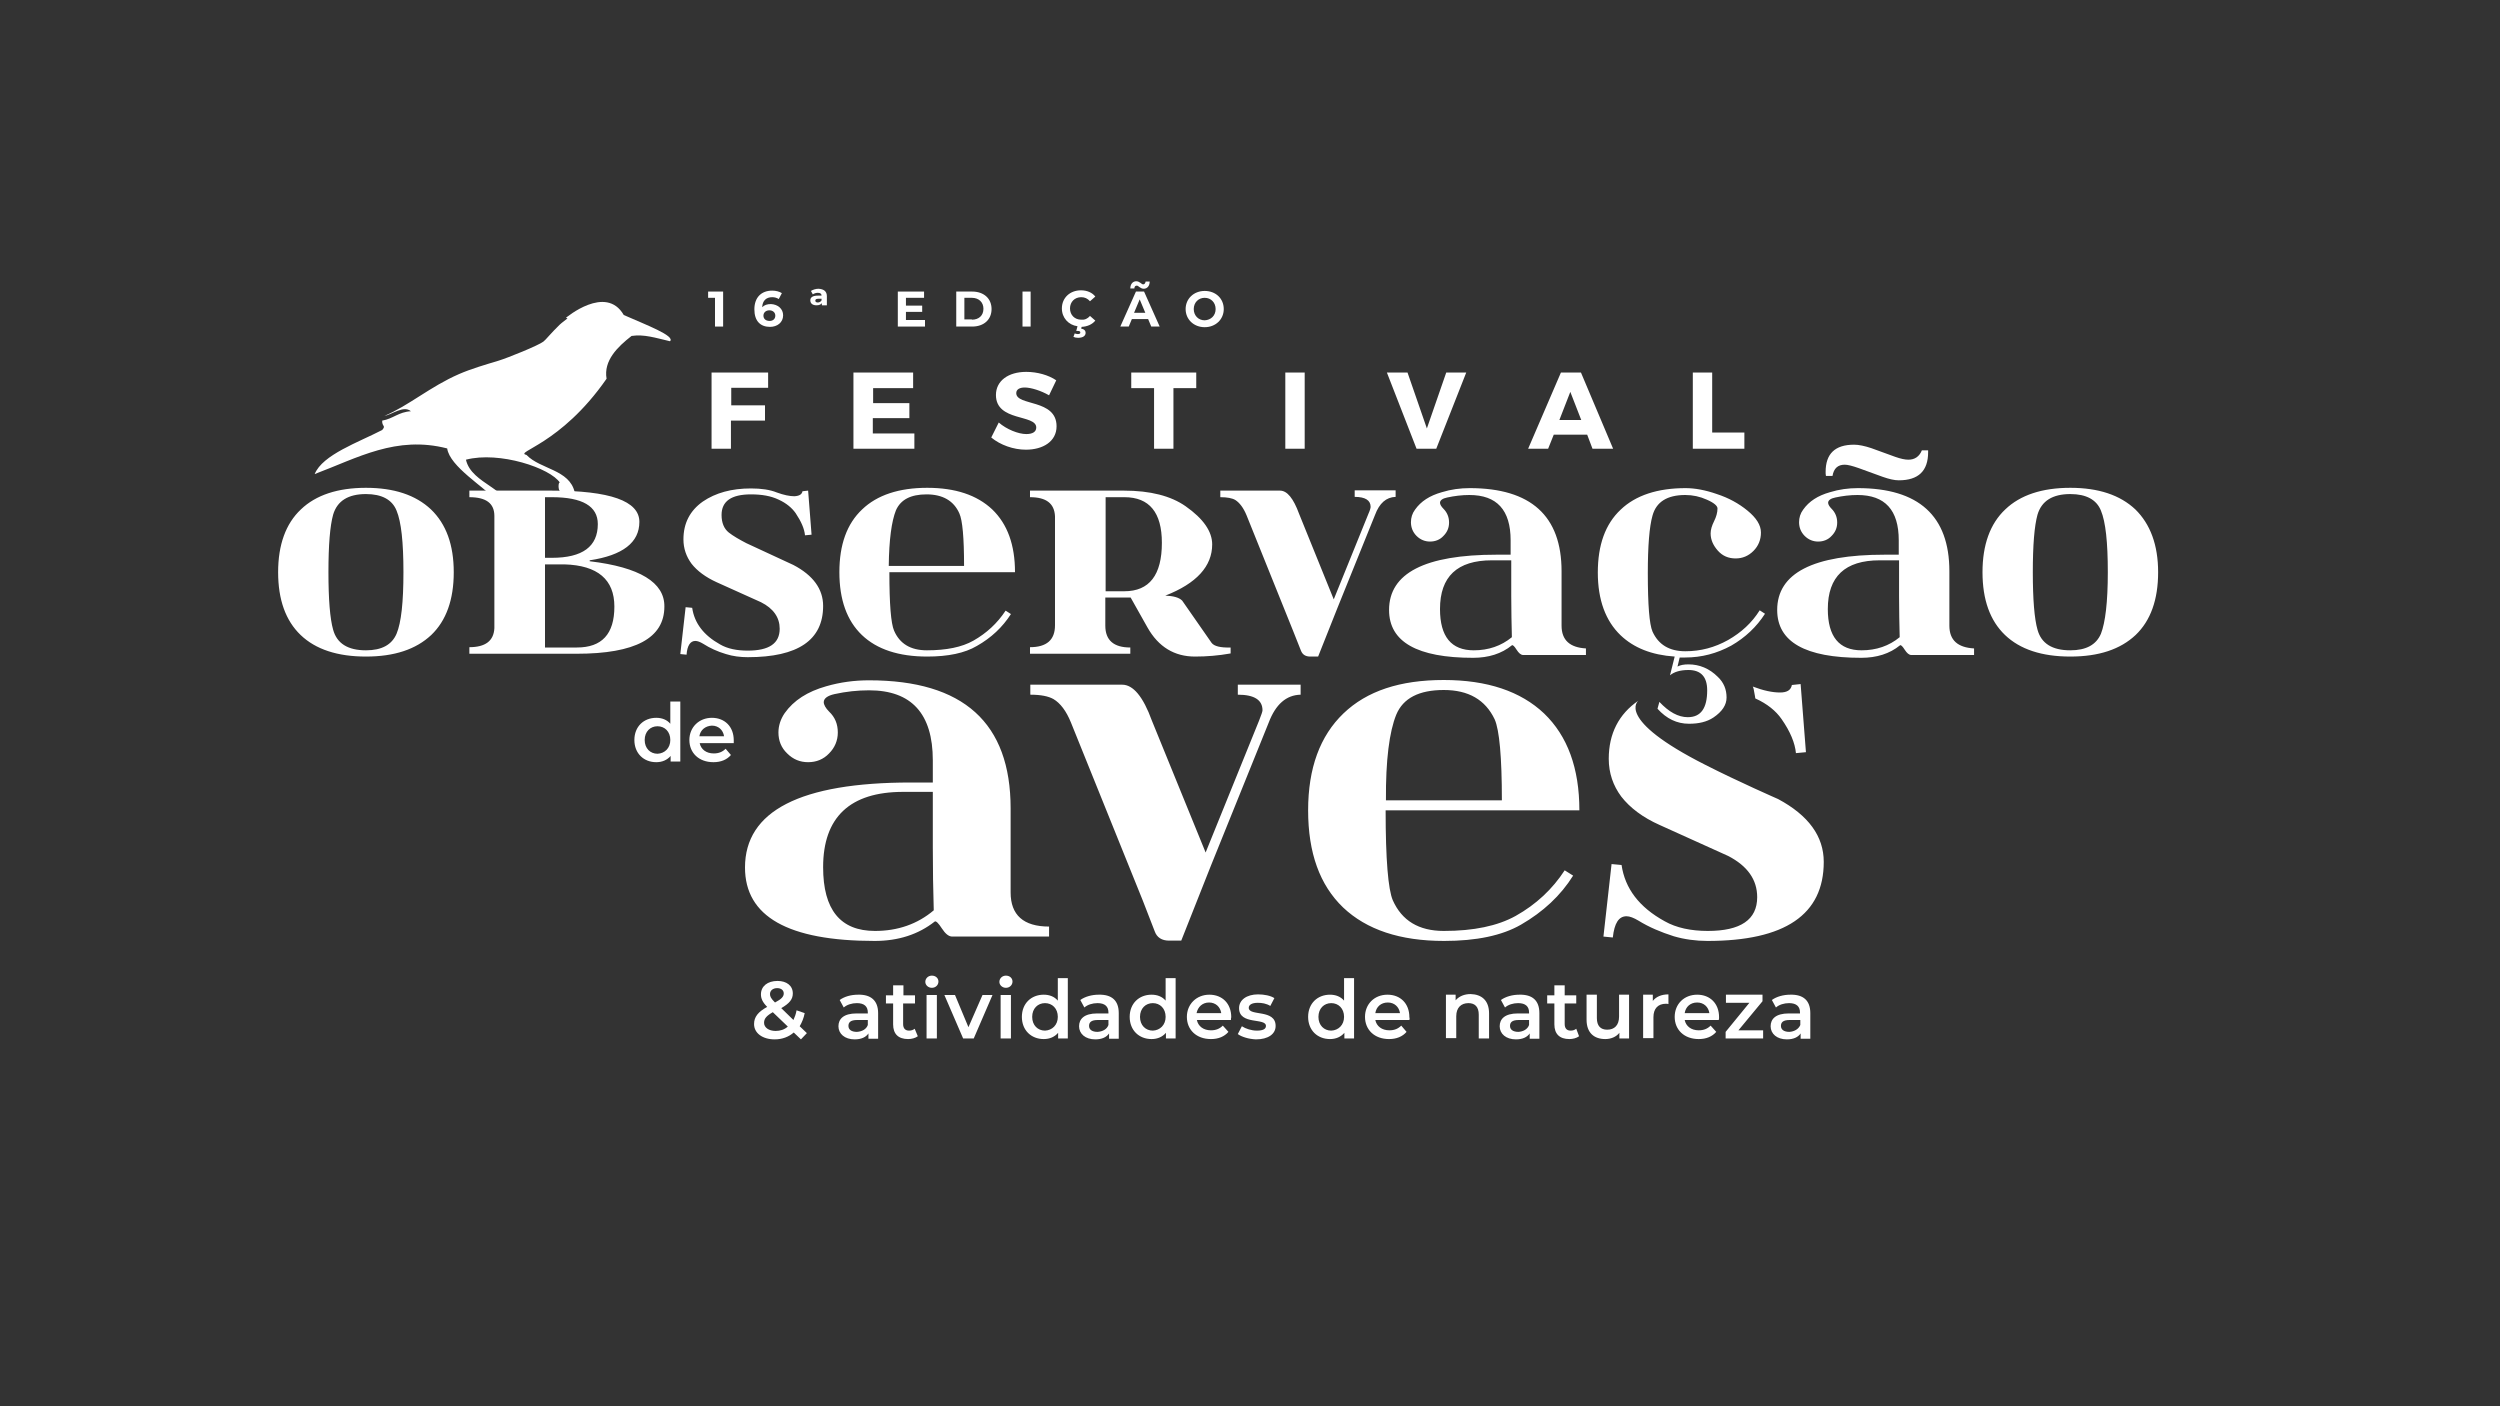 <?xml version="1.0" encoding="utf-8"?>
<!-- Generator: Adobe Illustrator 27.6.1, SVG Export Plug-In . SVG Version: 6.00 Build 0)  -->
<svg version="1.1" id="Layer_1" xmlns="http://www.w3.org/2000/svg" xmlns:xlink="http://www.w3.org/1999/xlink" x="0px" y="0px"
	 viewBox="0 0 800 450" style="enable-background:new 0 0 800 450;" xml:space="preserve">
<rect x="0" y="0" width="800" height="450" fill="#333333" stroke="none"/>
<style type="text/css">
	.st0{clip-path:url(#SVGID_00000015316336667805330160000008131154006245418390_);fill:#FFFFFF;}
</style>
<g>
	<defs>
		<rect id="SVGID_1_" width="800" height="450"/>
	</defs>
	<clipPath id="SVGID_00000163069125359093170840000008169896838592714159_">
		<use xlink:href="#SVGID_1_"  style="overflow:visible;"/>
	</clipPath>
	<path style="clip-path:url(#SVGID_00000163069125359093170840000008169896838592714159_);fill:#FFFFFF;" d="M277.7,328v-1.6h-3.4
		c-2.2,0-2.8,0.8-2.8,1.9c0,1.2,1,1.9,2.7,1.9C275.8,330.1,277.2,329.4,277.7,328 M293.7,331.6c-0.8,0.6-2,0.9-3.1,0.9
		c-3.1,0-4.8-1.6-4.8-4.7v-6.7h-2.3v-2.6h2.3v-3.2h3.3v3.2h3.7v2.6H289v6.6c0,1.4,0.7,2.1,1.9,2.1c0.7,0,1.3-0.2,1.8-0.6
		L293.7,331.6z M296.5,318.4h3.3v13.9h-3.3V318.4z M296.1,314.2c0-1.1,0.9-2,2.1-2c1.2,0,2.1,0.8,2.1,1.9c0,1.1-0.9,2-2.1,2
		C297,316.1,296.1,315.2,296.1,314.2 M317.6,318.4l-6,13.9h-3.4l-6-13.9h3.4l4.3,10.3l4.5-10.3H317.6z M320.2,318.4h3.3v13.9h-3.3
		V318.4z M319.8,314.2c0-1.1,0.9-2,2.1-2c1.2,0,2.1,0.8,2.1,1.9c0,1.1-0.9,2-2.1,2C320.7,316.1,319.8,315.2,319.8,314.2
		 M338.5,325.4c0-2.7-1.8-4.4-4.1-4.4c-2.3,0-4.1,1.7-4.1,4.4c0,2.7,1.8,4.4,4.1,4.4C336.7,329.7,338.5,328,338.5,325.4 M341.7,313
		v19.3h-3.1v-1.8c-1.1,1.3-2.7,2-4.6,2c-4,0-7-2.8-7-7.1c0-4.3,3-7.1,7-7.1c1.8,0,3.4,0.6,4.5,1.9V313H341.7z M354.7,328v-1.6h-3.4
		c-2.2,0-2.8,0.8-2.8,1.9c0,1.2,1,1.9,2.7,1.9C352.8,330.1,354.2,329.4,354.7,328 M358,324.2v8.2h-3.1v-1.7
		c-0.8,1.2-2.3,1.9-4.4,1.9c-3.2,0-5.2-1.8-5.2-4.2c0-2.3,1.6-4.1,5.8-4.1h3.6V324c0-1.9-1.1-3-3.5-3c-1.6,0-3.2,0.5-4.2,1.4
		l-1.3-2.4c1.5-1.1,3.7-1.7,5.9-1.7C355.7,318.2,358,320.1,358,324.2 M373,325.4c0-2.7-1.8-4.4-4.1-4.4c-2.3,0-4.1,1.7-4.1,4.4
		c0,2.7,1.8,4.4,4.1,4.4C371.2,329.7,373,328,373,325.4 M376.2,313v19.3h-3.1v-1.8c-1.1,1.3-2.7,2-4.6,2c-4,0-7-2.8-7-7.1
		c0-4.3,3-7.1,7-7.1c1.8,0,3.4,0.6,4.5,1.9V313H376.2z M382.9,324.2h7.9c-0.3-2-1.8-3.4-3.9-3.4
		C384.8,320.8,383.3,322.2,382.9,324.2 M393.9,326.4H383c0.4,2,2.1,3.3,4.5,3.3c1.6,0,2.8-0.5,3.8-1.5l1.8,2
		c-1.3,1.5-3.2,2.3-5.6,2.3c-4.7,0-7.7-3-7.7-7.1c0-4.1,3.1-7.1,7.2-7.1c4.1,0,7,2.8,7,7.2C393.9,325.7,393.9,326.1,393.9,326.4
		 M396.1,330.9l1.3-2.5c1.2,0.8,3.1,1.4,4.8,1.4c2.1,0,2.9-0.6,2.9-1.5c0-2.7-8.6-0.2-8.6-5.7c0-2.6,2.4-4.4,6.1-4.4
		c1.9,0,4,0.4,5.2,1.2l-1.3,2.5c-1.3-0.8-2.7-1-4-1c-2,0-2.9,0.7-2.9,1.6c0,2.8,8.6,0.3,8.6,5.8c0,2.6-2.4,4.3-6.3,4.3
		C399.6,332.5,397.3,331.8,396.1,330.9 M430.1,325.4c0-2.7-1.8-4.4-4.1-4.4c-2.3,0-4.1,1.7-4.1,4.4c0,2.7,1.8,4.4,4.1,4.4
		C428.3,329.7,430.1,328,430.1,325.4 M433.3,313v19.3h-3.1v-1.8c-1.1,1.3-2.7,2-4.6,2c-4,0-7-2.8-7-7.1c0-4.3,3-7.1,7-7.1
		c1.8,0,3.4,0.6,4.5,1.9V313H433.3z M440.1,324.2h7.9c-0.3-2-1.8-3.4-3.9-3.4C441.9,320.8,440.4,322.2,440.1,324.2 M451,326.4h-10.9
		c0.4,2,2.1,3.3,4.5,3.3c1.6,0,2.8-0.5,3.8-1.5l1.7,2c-1.3,1.5-3.2,2.3-5.6,2.3c-4.7,0-7.7-3-7.7-7.1c0-4.1,3-7.1,7.2-7.1
		c4.1,0,7,2.8,7,7.2C451.1,325.7,451.1,326.1,451,326.4 M476.5,324.3v8h-3.3v-7.6c0-2.5-1.2-3.7-3.3-3.7c-2.3,0-3.9,1.4-3.9,4.2v7
		h-3.3v-13.9h3.1v1.8c1.1-1.3,2.8-2,4.8-2C474.1,318.2,476.5,320.1,476.5,324.3 M489.3,328v-1.6H486c-2.2,0-2.8,0.8-2.8,1.9
		c0,1.2,1,1.9,2.7,1.9C487.4,330.1,488.8,329.4,489.3,328 M492.6,324.2v8.2h-3.1v-1.7c-0.8,1.2-2.3,1.9-4.4,1.9
		c-3.2,0-5.2-1.8-5.2-4.2c0-2.3,1.6-4.1,5.8-4.1h3.6V324c0-1.9-1.1-3-3.5-3c-1.6,0-3.2,0.5-4.2,1.4l-1.3-2.4
		c1.5-1.1,3.7-1.7,5.9-1.7C490.3,318.2,492.6,320.1,492.6,324.2 M505.3,331.6c-0.8,0.6-2,0.9-3.1,0.9c-3.1,0-4.8-1.6-4.8-4.7v-6.7
		h-2.3v-2.6h2.3v-3.2h3.3v3.2h3.7v2.6h-3.7v6.6c0,1.4,0.7,2.1,1.9,2.1c0.7,0,1.3-0.2,1.8-0.6L505.3,331.6z M521.3,318.4v13.9h-3.1
		v-1.8c-1,1.3-2.7,2-4.5,2c-3.6,0-6-2-6-6.2v-8h3.3v7.5c0,2.5,1.2,3.7,3.3,3.7c2.3,0,3.8-1.4,3.8-4.2v-7H521.3z M533.9,318.2v3.1
		c-0.3-0.1-0.5-0.1-0.8-0.1c-2.5,0-4,1.5-4,4.3v6.7h-3.3v-13.9h3.1v2C529.9,319,531.6,318.2,533.9,318.2 M539.1,324.2h7.9
		c-0.3-2-1.8-3.4-3.9-3.4C540.9,320.8,539.4,322.2,539.1,324.2 M550,326.4h-10.9c0.4,2,2.1,3.3,4.5,3.3c1.6,0,2.8-0.5,3.8-1.5l1.8,2
		c-1.3,1.5-3.2,2.3-5.6,2.3c-4.7,0-7.7-3-7.7-7.1c0-4.1,3-7.1,7.2-7.1c4.1,0,7,2.8,7,7.2C550.1,325.7,550.1,326.1,550,326.4
		 M564.2,329.7v2.6h-12v-2.1l7.6-9.3h-7.5v-2.6H564v2.1l-7.7,9.3H564.2z M576.1,328v-1.6h-3.4c-2.2,0-2.8,0.8-2.8,1.9
		c0,1.2,1,1.9,2.7,1.9C574.1,330.1,575.5,329.4,576.1,328 M579.3,324.2v8.2h-3.1v-1.7c-0.8,1.2-2.3,1.9-4.4,1.9
		c-3.2,0-5.2-1.8-5.2-4.2c0-2.3,1.6-4.1,5.8-4.1h3.6V324c0-1.9-1.1-3-3.5-3c-1.6,0-3.2,0.5-4.2,1.4l-1.3-2.4
		c1.5-1.1,3.7-1.7,5.9-1.7C577,318.2,579.3,320.1,579.3,324.2 M223.8,235.6h7.9c-0.3-2-1.8-3.4-3.9-3.4
		C225.7,232.3,224.1,233.6,223.8,235.6 M234.8,237.8h-10.9c0.4,2,2.1,3.3,4.5,3.3c1.6,0,2.8-0.5,3.8-1.5l1.7,2
		c-1.3,1.5-3.2,2.3-5.6,2.3c-4.7,0-7.7-3-7.7-7.1c0-4.1,3.1-7.1,7.2-7.1c4.1,0,7,2.8,7,7.2C234.8,237.1,234.8,237.5,234.8,237.8
		 M214.5,236.8c0-2.7-1.8-4.4-4.1-4.4c-2.3,0-4.1,1.7-4.1,4.4c0,2.7,1.8,4.4,4.1,4.4C212.7,241.1,214.5,239.4,214.5,236.8
		 M217.7,224.4v19.3h-3.1v-1.8c-1.1,1.3-2.7,2-4.6,2c-4,0-7-2.8-7-7.1c0-4.3,3-7.1,7-7.1c1.8,0,3.4,0.6,4.5,1.9v-7.1H217.7z
		 M524.3,224.2c0,0-7.8,5.8,21.5,20.6c10.4,5.3,23.2,10.9,23.2,10.9c9.7,5.2,14.6,11.9,14.6,20.1c0,16.9-12.4,25.3-37.2,25.3
		c-3.7,0-7.4-0.5-10.8-1.5c-4.1-1.3-7.9-2.9-11.3-5c-1.5-0.9-2.8-1.4-3.8-1.4c-2.5,0-3.9,2.2-4.4,6.8l-3-0.3l2.6-23.2l3.2,0.3
		c1.1,7.5,5.6,13.5,13.8,18c3.7,2.1,8.4,3.1,13.8,3.1c10.5,0,15.8-3.6,15.8-10.8c0-5.6-3.1-10-9.3-13.2l-21.9-9.9
		c-5.4-2.4-9.5-5.5-12.3-9.1c-2.6-3.5-4-7.5-4-12.1C514.8,234.8,518,228.5,524.3,224.2 M560.9,219.7c3.4,1.3,6.3,1.9,8.7,1.9
		c2.3,0,3.5-0.8,3.8-2.4l2.8-0.3l1.7,21.8l-3.2,0.3c-0.3-3.2-1.8-6.9-4.6-10.9c-1.8-2.6-4.6-4.9-8.4-6.6c0,0-0.2-1.4-0.4-2.3
		C561.2,220.3,560.9,219.7,560.9,219.7 M446.8,228.7c2.2-5.3,7.3-7.9,15.2-7.9c7.9,0,13.3,3.1,16.3,9.4c1.5,3.4,2.3,12,2.3,25.9
		h-37.1C443.4,243.2,444.6,234.1,446.8,228.7 M485,293.1c-5.8,3.2-13.4,4.8-23,4.8c-8,0-13.4-3.3-16.3-9.8
		c-1.5-3.5-2.3-13.1-2.3-28.8h62c0-13.5-3.8-23.8-11.3-31c-7.5-7.1-18.2-10.7-32.1-10.7c-14,0-24.6,3.5-32.1,10.7
		c-7.5,7.2-11.3,17.5-11.3,31c0,13.6,3.7,23.9,11.2,31.1c7.5,7.1,18.2,10.7,32.3,10.7c10.3,0,18.5-1.7,24.6-5.2
		c7.1-4.1,12.7-9.3,16.7-15.7l-2.7-1.7C496.8,284.5,491.6,289.4,485,293.1 M365.7,288.2l-23-57c-1.5-3.7-3.4-6.2-5.6-7.5
		c-1.6-0.9-4-1.4-7.4-1.4v-3.2h29.4c3.5,0,6.7,3.8,9.5,11.5l17.2,42.2l17.1-42.2c0.7-1.8,1.1-2.9,1.1-3.3c0-3.3-2.6-5-7.9-5v-3.2
		h20.1v3.2c-4.6,0.1-8,3.1-10.2,8.9L387.5,277l-9.5,24h-3.9c-2.3,0-3.9-1-4.6-3L365.7,288.2z M280,297.9c-11.1,0-16.6-6.8-16.6-20.4
		c0-16,8.6-24.1,25.6-24.1h9.5v17.7c0,7,0.1,13.7,0.3,20.2C293.6,295.7,287.3,297.9,280,297.9 M323.4,285.6v-26.9
		c0-27.4-15.1-41-45.3-41c-4.7,0-9.2,0.6-13.7,1.9c-6,1.7-10.4,4.5-13.3,8.6c-1.3,1.9-2,4-2,6.2c0,2.6,0.9,4.9,2.8,6.7
		c1.9,1.9,4.1,2.8,6.7,2.8c2.6,0,4.9-0.9,6.7-2.8c1.8-1.8,2.8-4.1,2.8-6.7c0-2.7-0.9-4.9-2.8-6.7c-1.1-1.1-1.7-2.2-1.7-3
		c0-1.2,1.2-2.1,3.5-2.6c3.6-0.8,7.3-1.2,11-1.2c13.6,0,20.4,7.5,20.4,22.4v7.1h-7c-35.4,0-53.1,9.1-53.1,27.2
		c0,15.7,13.8,23.5,41.5,23.5c7.6,0,14-2.1,19.2-6.2c0.4-0.3,1.2,0.5,2.3,2.2c1.1,1.7,2.2,2.6,3.3,2.6h31v-3.2
		C327.5,296.5,323.4,292.8,323.4,285.6 M672.3,202.8c-1.5,3.5-4.7,5.3-9.8,5.3c-5.8,0-9.3-2.2-10.5-6.6c-1-3.5-1.5-9.7-1.5-18.4
		c0-8.7,0.5-14.8,1.5-18.4c1.3-4.4,4.8-6.6,10.5-6.6c5.1,0,8.4,1.8,9.8,5.3c1.5,3.6,2.2,10.1,2.2,19.7
		C674.5,192.7,673.7,199.2,672.3,202.8 M683.3,163c-4.9-4.6-11.8-6.9-20.8-6.9c-9,0-16,2.3-20.8,6.9c-4.9,4.6-7.3,11.4-7.3,20.1
		c0,8.8,2.4,15.5,7.2,20.1c4.8,4.6,11.8,6.9,20.9,6.9c9.1,0,16-2.3,20.9-6.9c4.8-4.6,7.2-11.3,7.2-20.1
		C690.6,174.4,688.1,167.7,683.3,163 M617,144.2c0,0.2,0,0.4,0,0.5c0,6-3.1,9-9.4,9c-1.4,0-3.1-0.4-5.1-1.1l-7.7-2.8
		c-2-0.7-3.5-1.1-4.5-1.1c-2.2,0-3.5,1.2-3.9,3.6h-2.1c-0.1-0.5-0.1-0.9-0.1-1.3c0-5.8,3-8.7,9.1-8.7c1.5,0,3.4,0.4,5.5,1.1l7.7,2.8
		c1.7,0.6,3.1,0.9,4.2,0.9c2,0,3.5-1,4.3-3H617z M595.7,208.1c-7.2,0-10.8-4.4-10.8-13.2c0-10.4,5.5-15.6,16.6-15.6h6.2v11.5
		c0,4.6,0.1,8.9,0.2,13.1C604.5,206.7,600.4,208.1,595.7,208.1 M623.8,200.2v-17.4c0-17.7-9.8-26.6-29.3-26.6c-3,0-6,0.4-8.9,1.3
		c-3.9,1.1-6.7,2.9-8.6,5.6c-0.9,1.2-1.3,2.6-1.3,4c0,1.7,0.6,3.2,1.8,4.4c1.2,1.2,2.7,1.8,4.3,1.8c1.7,0,3.2-0.6,4.3-1.8
		c1.2-1.2,1.8-2.6,1.8-4.3c0-1.7-0.6-3.2-1.8-4.4c-0.7-0.7-1.1-1.4-1.1-1.9c0-0.8,0.8-1.4,2.3-1.7c2.3-0.5,4.7-0.8,7.1-0.8
		c8.8,0,13.2,4.8,13.2,14.5v4.6h-4.5c-22.9,0-34.4,5.9-34.4,17.7c0,10.2,9,15.3,26.9,15.3c4.9,0,9.1-1.3,12.4-4
		c0.3-0.2,0.8,0.3,1.5,1.4c0.7,1.1,1.4,1.7,2.1,1.7h20.1v-2.1C626.5,207.2,623.8,204.9,623.8,200.2 M471.6,208.1
		c-7.2,0-10.8-4.4-10.8-13.2c0-10.4,5.5-15.6,16.6-15.6h6.2v11.5c0,4.6,0.1,8.9,0.2,13.1C480.4,206.7,476.3,208.1,471.6,208.1
		 M499.7,200.2v-17.4c0-17.7-9.8-26.6-29.4-26.6c-3,0-6,0.4-8.9,1.3c-3.9,1.1-6.7,2.9-8.6,5.6c-0.9,1.2-1.3,2.6-1.3,4
		c0,1.7,0.6,3.2,1.8,4.4c1.2,1.2,2.7,1.8,4.3,1.8c1.7,0,3.2-0.6,4.3-1.8c1.2-1.2,1.8-2.6,1.8-4.3c0-1.7-0.6-3.2-1.8-4.4
		c-0.7-0.7-1.1-1.4-1.1-1.9c0-0.8,0.8-1.4,2.3-1.7c2.3-0.5,4.7-0.8,7.1-0.8c8.8,0,13.2,4.8,13.2,14.5v4.6h-4.5
		c-22.9,0-34.4,5.9-34.4,17.7c0,10.2,9,15.3,26.9,15.3c4.9,0,9.1-1.3,12.4-4c0.3-0.2,0.8,0.3,1.5,1.4c0.7,1.1,1.4,1.7,2.1,1.7h20.1
		v-2.1C502.4,207.2,499.7,204.9,499.7,200.2 M413.8,201.9l-14.9-37c-1-2.4-2.2-4-3.6-4.9c-1-0.6-2.6-0.9-4.8-0.9v-2.1h19.1
		c2.3,0,4.3,2.5,6.1,7.4l11.1,27.4l11.1-27.4c0.5-1.1,0.7-1.9,0.7-2.2c0-2.1-1.7-3.2-5.1-3.2v-2.1h13.1v2.1c-3,0.1-5.2,2-6.6,5.8
		l-12,29.7l-6.2,15.6h-2.5c-1.5,0-2.5-0.6-3-1.9L413.8,201.9z M359.8,189.2h-6v-30.1h6c8,0,12,4.9,12,14.6
		C371.8,184,367.8,189.2,359.8,189.2 M387.7,205.7l-9.4-13.5c-1-1-2.8-1.5-5.4-1.6c10-3.9,15-9.4,15-16.4c0-4.1-2.8-8.2-8.5-12.2
		c-4.7-3.3-11.3-5-19.7-5h-30.1v2.1c5.2,0,7.8,2,8,6.1v34.9c0,4.7-2.7,7-8,7v2.1h32.1v-2c-5.3,0-8-2.3-8-7v-9h8.1l5.4,9.6
		c3.5,6.2,8.6,9.3,15.2,9.3c3.7,0,7.5-0.3,11.4-1v-1.9C390.6,207.3,388.5,206.8,387.7,205.7 M286.7,163.3c1.5-3.4,4.7-5.1,9.8-5.1
		c5.1,0,8.7,2,10.5,6.1c1,2.2,1.5,7.8,1.5,16.8h-24.1C284.5,172.7,285.3,166.8,286.7,163.3 M311.5,205c-3.7,2.1-8.7,3.1-14.9,3.1
		c-5.2,0-8.7-2.1-10.5-6.3c-1-2.3-1.5-8.5-1.5-18.7h40.2c0-8.7-2.4-15.4-7.3-20.1c-4.9-4.6-11.8-6.9-20.8-6.9c-9,0-16,2.3-20.8,6.9
		c-4.9,4.6-7.3,11.3-7.3,20.1c0,8.8,2.4,15.5,7.2,20.1c4.8,4.6,11.8,6.9,20.9,6.9c6.7,0,12-1.1,15.9-3.4c4.6-2.6,8.2-6,10.9-10.2
		l-1.7-1.1C319.1,199.5,315.7,202.6,311.5,205 M256.8,157.2l1.8-0.2l1.1,14.1l-2.1,0.2c-0.2-2.1-1.2-4.4-3-7.1
		c-1.2-1.7-3-3.2-5.4-4.3c-2.5-1.2-5.4-1.7-8.9-1.7c-6.3,0-9.4,2.2-9.4,6.6c0,2.5,0.8,4.4,2.3,5.6c1.4,1.1,3.3,2.2,5.6,3.4l15.1,7
		c6.3,3.3,9.5,7.7,9.5,13.1c0,10.9-8,16.4-24.1,16.4c-2.4,0-4.8-0.3-7-1c-2.7-0.8-5.1-1.9-7.3-3.3c-1-0.6-1.8-0.9-2.5-0.9
		c-1.6,0-2.6,1.5-2.8,4.4l-2-0.2l1.7-15l2.1,0.2c0.7,4.9,3.7,8.8,8.9,11.7c2.4,1.4,5.4,2,8.9,2c6.8,0,10.2-2.3,10.2-7
		c0-3.6-2-6.5-6-8.5l-14.2-6.4c-3.5-1.6-6.2-3.6-8-5.9c-1.7-2.3-2.6-4.9-2.6-7.8c0-5.2,2.1-9.2,6.2-12.1c4.1-2.8,9.2-4.2,15.4-4.2
		c3.3,0,6.1,0.4,8.3,1.3c2.2,0.8,4.1,1.2,5.6,1.2C255.8,158.7,256.6,158.2,256.8,157.2 M184.6,207.2h-10.2v-26.6h6.2
		c10.7,0.3,16,4.9,16,13.5C196.6,202.9,192.6,207.2,184.6,207.2 M174.4,159.1h2.2c9.8,0,14.7,2.9,14.7,8.6c0,7.2-4.9,10.8-14.7,10.8
		h-2.2V159.1z M188.7,179.6v-0.3c10.6-1.6,15.9-5.7,15.9-12.3c0-6.7-9.4-10-28.1-10h-26.3v2.1c5.4,0,8,2,8,6v35.9
		c-0.2,4.1-2.9,6.1-8,6.1v2.1h34.3c18.8,0,28.1-5,28.1-15.1C212.7,186.4,204.7,181.5,188.7,179.6 M126.9,202.8
		c-1.5,3.5-4.7,5.3-9.8,5.3c-5.8,0-9.3-2.2-10.5-6.6c-1-3.5-1.5-9.7-1.5-18.4c0-8.7,0.5-14.8,1.5-18.4c1.3-4.4,4.8-6.6,10.5-6.6
		c5.1,0,8.4,1.8,9.8,5.3c1.5,3.6,2.2,10.1,2.2,19.7C129.1,192.7,128.4,199.2,126.9,202.8 M137.9,163c-4.9-4.6-11.8-6.9-20.8-6.9
		c-9,0-16,2.3-20.8,6.9c-4.9,4.6-7.3,11.4-7.3,20.1c0,8.8,2.4,15.5,7.2,20.1c4.8,4.6,11.8,6.9,20.9,6.9c9.1,0,16-2.3,20.9-6.9
		c4.8-4.6,7.2-11.3,7.2-20.1C145.2,174.4,142.8,167.7,137.9,163 M535.9,210.1c-7.4-0.5-13.1-2.8-17.3-6.8
		c-4.8-4.6-7.3-11.3-7.3-20.1c0-8.8,2.4-15.5,7.3-20.1c4.8-4.6,11.8-6.9,20.8-6.9c2.9,0,6.3,0.6,10,1.9c3.7,1.2,7,3,9.8,5.3
		c2.8,2.3,4.3,4.6,4.3,7c0,2.3-0.8,4.3-2.4,5.9c-1.6,1.6-3.5,2.4-5.7,2.4c-2.3,0-4.2-0.8-5.7-2.5c-1.5-1.7-2.3-3.5-2.3-5.5
		c0-1.2,0.4-2.5,1.1-3.9c0.7-1.4,1.1-2.8,1.1-4.1c0-0.8-1.1-1.8-3.4-2.8c-2.2-1-4.5-1.5-6.9-1.5c-5.8,0-9.3,2.2-10.5,6.6
		c-1,3.5-1.5,9.7-1.5,18.4c0,10.2,0.5,16.4,1.5,18.7c1.9,4.2,5.4,6.3,10.5,6.3c4.9,0,9.4-1.2,13.7-3.6c4.2-2.4,7.6-5.5,10.1-9.5
		l1.7,1.1c-2.7,4.2-6.3,7.6-10.8,10.2c-4.6,2.5-9.5,3.8-14.7,3.8c-0.6,0-1.2,0-1.8,0l-0.7,2.9c0.9-0.5,2.1-0.7,3.5-0.7
		c3.5,0,6.7,1.3,9.4,4c1.9,1.8,2.8,4,2.8,6.6c0,2.4-1.4,4.5-4.2,6.4c-2.1,1.4-4.7,2-7.8,2c-3.9,0-7.2-1.6-10.1-4.8l0.6-2.2
		c3,3.2,6,4.9,9.1,4.9c4.2,0,6.2-2.9,6.2-8.6c0-4.3-2-6.5-6-6.5c-2.6,0-4.6,0.6-5.9,1.7L535.9,210.1z M281,324.2v8.2h-3.1v-1.7
		c-0.8,1.2-2.3,1.9-4.4,1.9c-3.2,0-5.2-1.8-5.2-4.2c0-2.3,1.6-4.1,5.8-4.1h3.6V324c0-1.9-1.1-3-3.5-3c-1.6,0-3.2,0.5-4.2,1.4
		l-1.3-2.4c1.5-1.1,3.6-1.7,5.9-1.7C278.6,318.2,281,320.1,281,324.2"/>
	<polygon style="clip-path:url(#SVGID_00000163069125359093170840000008169896838592714159_);fill:#FFFFFF;" points="231.4,93.3 
		231.4,104.5 228.8,104.5 228.8,95.3 226.6,95.3 226.6,93.3 	"/>
	<path style="clip-path:url(#SVGID_00000163069125359093170840000008169896838592714159_);fill:#FFFFFF;" d="M250.6,100.9
		c0,2.3-1.9,3.7-4.2,3.7c-3.1,0-5-1.9-5-5.6c0-3.9,2.3-6,5.7-6c1.2,0,2.3,0.3,3.1,0.8l-1,1.9c-0.6-0.4-1.3-0.6-2.1-0.6
		c-1.9,0-3.1,1.1-3.2,3.2c0.7-0.7,1.6-1,2.8-1C248.9,97.4,250.6,98.8,250.6,100.9 M248.1,101c0-1-0.8-1.7-1.9-1.7
		c-1.1,0-1.9,0.7-1.9,1.7c0,1,0.7,1.7,2,1.7C247.3,102.7,248.1,102.1,248.1,101"/>
	<path style="clip-path:url(#SVGID_00000163069125359093170840000008169896838592714159_);fill:#FFFFFF;" d="M264.6,94.8v2.9H263V97
		c-0.3,0.4-0.8,0.7-1.7,0.7c-1.4,0-2-0.7-2-1.6c0-0.9,0.7-1.5,2.4-1.5h1.2c0-0.6-0.4-0.9-1.2-0.9c-0.6,0-1.2,0.2-1.6,0.5l-0.6-1.1
		c0.6-0.4,1.6-0.7,2.4-0.7C263.6,92.5,264.6,93.2,264.6,94.8 M262.9,96.1v-0.5h-1c-0.7,0-1,0.2-1,0.6s0.3,0.6,0.9,0.6
		C262.3,96.7,262.7,96.5,262.9,96.1"/>
	<polygon style="clip-path:url(#SVGID_00000163069125359093170840000008169896838592714159_);fill:#FFFFFF;" points="296,102.4 
		296,104.5 287.3,104.5 287.3,93.3 295.7,93.3 295.7,95.3 289.9,95.3 289.9,97.8 295.1,97.8 295.1,99.8 289.9,99.8 289.9,102.4 	"/>
	<path style="clip-path:url(#SVGID_00000163069125359093170840000008169896838592714159_);fill:#FFFFFF;" d="M306,93.3h5.1
		c3.7,0,6.2,2.2,6.2,5.6c0,3.4-2.5,5.6-6.2,5.6H306V93.3z M311,102.3c2.2,0,3.7-1.3,3.7-3.5c0-2.1-1.5-3.5-3.7-3.5h-2.4v6.9H311z"/>
	
		<rect x="327.2" y="93.3" style="clip-path:url(#SVGID_00000163069125359093170840000008169896838592714159_);fill:#FFFFFF;" width="2.6" height="11.2"/>
	<path style="clip-path:url(#SVGID_00000163069125359093170840000008169896838592714159_);fill:#FFFFFF;" d="M348.8,101.1l1.7,1.5
		c-1,1.2-2.5,1.9-4.4,2l-0.1,0.6c1,0.1,1.4,0.7,1.4,1.3c0,1-0.9,1.6-2.4,1.6c-0.6,0-1.1-0.1-1.5-0.3l0.4-1.1c0.3,0.1,0.7,0.2,1,0.2
		c0.6,0,0.8-0.2,0.8-0.5c0-0.3-0.2-0.5-0.8-0.5h-0.5l0.4-1.5c-2.9-0.4-5-2.7-5-5.7c0-3.4,2.6-5.8,6.1-5.8c1.9,0,3.6,0.7,4.6,2
		l-1.7,1.5c-0.8-0.9-1.7-1.3-2.8-1.3c-2.1,0-3.6,1.5-3.6,3.6s1.5,3.6,3.6,3.6C347.1,102.4,348,102,348.8,101.1"/>
	<path style="clip-path:url(#SVGID_00000163069125359093170840000008169896838592714159_);fill:#FFFFFF;" d="M367.4,102.1h-5.2
		l-1,2.4h-2.7l5-11.2h2.6l5,11.2h-2.7L367.4,102.1z M363,92.3h-1.3c0-1.4,0.8-2.3,1.9-2.3c1.1,0,1.7,1,2.2,1c0.4,0,0.7-0.3,0.8-0.9
		h1.3c0,1.4-0.8,2.3-1.9,2.3c-1.1,0-1.7-1-2.2-1C363.3,91.4,363,91.7,363,92.3 M366.5,100.1l-1.8-4.3l-1.8,4.3H366.5z"/>
	<path style="clip-path:url(#SVGID_00000163069125359093170840000008169896838592714159_);fill:#FFFFFF;" d="M379.4,98.9
		c0-3.3,2.6-5.8,6.1-5.8c3.5,0,6.1,2.4,6.1,5.8c0,3.3-2.6,5.8-6.1,5.8C382,104.7,379.4,102.2,379.4,98.9 M389,98.9
		c0-2.1-1.5-3.6-3.5-3.6c-2,0-3.5,1.5-3.5,3.6c0,2.1,1.5,3.6,3.5,3.6C387.5,102.4,389,101,389,98.9"/>
	<path style="clip-path:url(#SVGID_00000163069125359093170840000008169896838592714159_);fill:#FFFFFF;" d="M245.8,124.1v-4.9
		h-18.1v24.4h6.2v-9h10.9v-4.9H234v-5.6H245.8z M292.2,124.1v-4.9h-19.1v24.4h19.5v-4.9h-13.3v-4.9H291V129h-11.6v-4.8H292.2z
		 M328.4,119c-5.8,0-9.7,2.9-9.7,7.4c0,8.6,12.9,6.1,12.9,10.4c0,1.4-1.2,2.1-3.2,2.1c-2.5,0-6.3-1.5-8.8-3.7l-2.4,4.8
		c2.9,2.4,7.1,3.9,11.1,3.9c5.4,0,9.8-2.6,9.8-7.5c0-8.8-12.9-6.4-12.9-10.6c0-1.2,1.1-1.8,2.7-1.8c2,0,5.2,1,7.8,2.5l2.3-4.8
		C335.5,120,331.9,119,328.4,119 M382.8,124.2v-5H362v5h7.3v19.4h6.2v-19.4H382.8z M417.5,119.2h-6.2v24.4h6.2V119.2z M459.6,143.6
		l9.6-24.4h-6.4l-6.2,17.9l-6.2-17.9h-6.6l9.5,24.4H459.6z M505.9,119.2h-6.4L489,143.6h6.4l1.8-4.5h10.7l1.7,4.5h6.6L505.9,119.2z
		 M499,134.4l3.5-9l3.5,9H499z M547.9,138.4v-19.2h-6.2v24.4h16.5v-5.2H547.9z M163,164.2c0.7-7.9-12.1-9.1-13.9-17.1
		c10.7-2.8,27.1,2.7,30.1,7.4c-0.5-0.8-1,3.2,0.8,3c0.5-0.1,0.7-1.2,0.6-1.3c0,0-0.2,0.4-0.6,2c1.1-0.4,4,0.9,3.9-0.7
		c-1.7-7.3-11-7.3-15.4-11.9c-4.2-1,10.8-3.1,25.6-24.4c-1-5.8,3.5-10.2,8-13.7c4-0.6,7.6,0.6,12.3,1.7c1.8-1.7-7.8-5.3-14.8-8.4
		c-5.7-9.9-18.5,0.9-18.5,0.9l0.5,0.2c0,0-2,1.5-2.5,2c-2.7,2.6-4.6,5-5.2,5.4c-1.7,1.3-11.4,5.2-14.3,6.1
		c-4.3,1.3-8.8,2.6-12.7,4.3c-9.2,4-16.1,10.1-23.9,13.4c2.4-0.4,6.1-3.5,8.5-1.5c-3.9,0.2-5.7,2.4-9.2,3c-0.1,2,1.3,1.5,0,3
		c-7.5,3.9-19.1,7.9-21.6,14.1c13.8-5.2,26.1-12.4,42.4-8.2c0.8,5.8,12,12.4,15.4,16.4c1.3,1.5,1.8,4,2.3,3.7
		c1.5-0.8,1.9-1.3,1.8-1.4c-0.1-0.1-1,0.4-1,2.1H163z M256.3,332.6l-2.3-2.2c-1.6,1.4-3.7,2.2-6.1,2.2c-3.9,0-6.6-2-6.6-4.9
		c0-2.3,1.3-3.9,4.2-5.5c-1.5-1.5-2-2.7-2-4c0-2.6,2.1-4.3,5.3-4.3c2.9,0,4.9,1.5,4.9,4c0,1.9-1.1,3.2-3.7,4.7l3.9,3.8
		c0.4-0.9,0.8-1.9,1-3.1l2.6,0.9c-0.3,1.6-0.9,3-1.6,4.2l2.3,2.2L256.3,332.6z M252.1,328.5l-4.8-4.6c-2.1,1.2-2.8,2.1-2.8,3.4
		c0,1.5,1.5,2.6,3.7,2.6C249.6,329.9,251,329.5,252.1,328.5 M246.4,318.1c0,0.8,0.3,1.4,1.6,2.7c2.1-1.1,2.8-1.9,2.8-2.9
		c0-1-0.8-1.7-2.1-1.7C247.3,316.2,246.4,317,246.4,318.1"/>
</g>
</svg>

